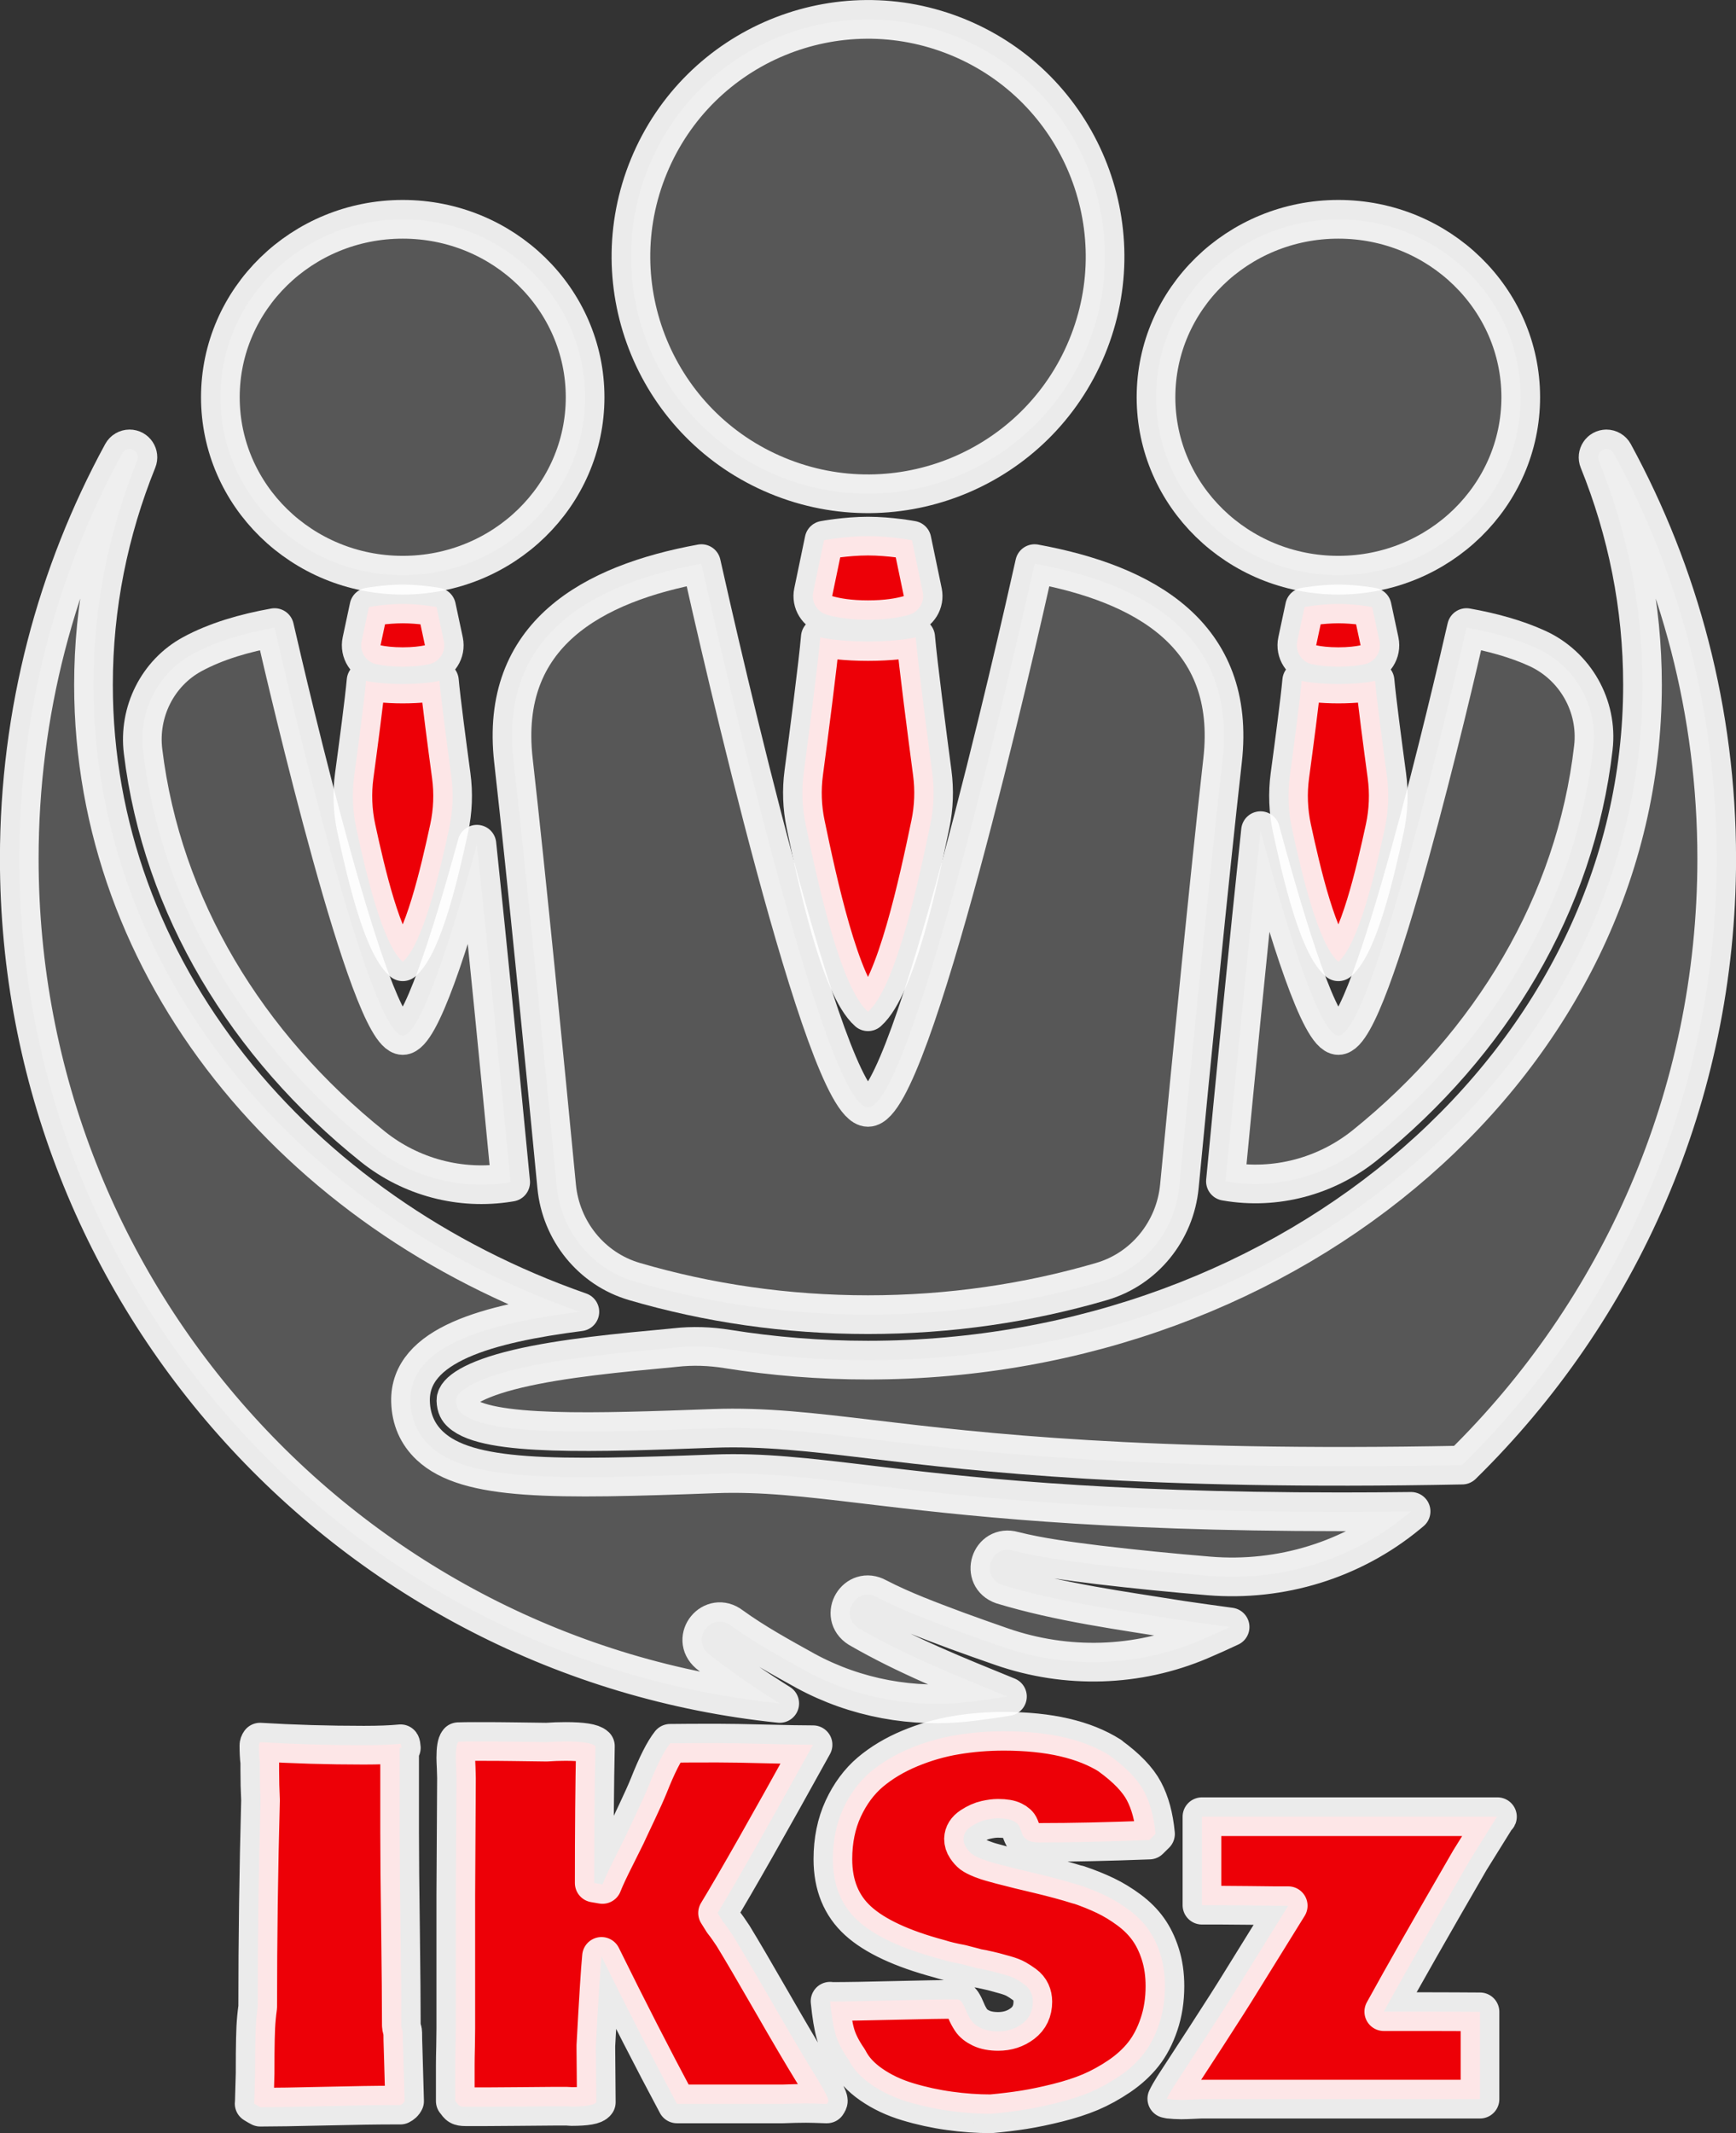 <?xml version="1.0" encoding="UTF-8" standalone="no"?>
<svg
   version="1.1"
   viewBox="0 0 448.815 551.185"
   xml:space="preserve"
   id="svg13"
   sodipodi:docname="logo.svg"
   inkscape:version="1.4 (e7c3feb100, 2024-10-09)"
   width="448.815"
   height="551.185"
   xmlns:inkscape="http://www.inkscape.org/namespaces/inkscape"
   xmlns:sodipodi="http://sodipodi.sourceforge.net/DTD/sodipodi-0.dtd"
   xmlns="http://www.w3.org/2000/svg"
   xmlns:svg="http://www.w3.org/2000/svg"><rect x="0" y="0" width="448.815" height="551.185" fill="#333333" stroke="none"/><sodipodi:namedview
   id="namedview13"
   pagecolor="#ffffff"
   bordercolor="#000000"
   borderopacity="0.25"
   inkscape:showpageshadow="2"
   inkscape:pageopacity="0.0"
   inkscape:pagecheckerboard="0"
   inkscape:deskcolor="#d1d1d1"
   inkscape:zoom="0.805"
   inkscape:cx="503.10559"
   inkscape:cy="404.96894"
   inkscape:window-width="1920"
   inkscape:window-height="1011"
   inkscape:window-x="0"
   inkscape:window-y="0"
   inkscape:window-maximized="1"
   inkscape:current-layer="svg13" />
<desc
   id="desc1">Created with Fabric.js 5.3.0</desc>
<defs
   id="defs1">
</defs>
<g
   transform="translate(645,517)"
   id="background-logo">
<rect
   style="opacity:1;fill:#ffffff;fill-opacity:0;fill-rule:nonzero;stroke:none;stroke-width:0;stroke-linecap:butt;stroke-linejoin:miter;stroke-miterlimit:4;stroke-dasharray:none;stroke-dashoffset:0"
   paint-order="stroke"
   x="-640"
   y="-512"
   rx="0"
   ry="0"
   width="1280"
   height="1024"
   id="rect1" />
</g>
<g
   transform="matrix(1.921,0,0,1.921,224.408,213.072)"
   id="logo-logo"
   style="stroke:#ffffff;stroke-width:5.205;stroke-linecap:round;stroke-linejoin:round;stroke-dasharray:none;stroke-opacity:0.9;paint-order:stroke fill markers">
<g
   paint-order="stroke"
   id="g12"
   style="stroke:#ffffff;stroke-width:5.205;stroke-linecap:round;stroke-linejoin:round;stroke-dasharray:none;stroke-opacity:0.9;paint-order:stroke fill markers">
		<g
   transform="matrix(1.062,0,0,1.062,29.381,17.893)"
   id="g1"
   style="stroke:#ffffff;stroke-width:4.902;stroke-linecap:round;stroke-linejoin:round;stroke-dasharray:none;stroke-opacity:0.9;paint-order:stroke fill markers">
<path
   style="opacity:1;fill:#575757;fill-rule:nonzero;stroke:#ffffff;stroke-width:4.902;stroke-linecap:round;stroke-linejoin:round;stroke-miterlimit:4;stroke-dasharray:none;stroke-dashoffset:0;stroke-opacity:0.9;paint-order:stroke fill markers"
   paint-order="stroke"
   transform="translate(-325.322,-433.12)"
   d="m 391.232,368.691 c -0.757,0 -1.263,0.767 -0.979,1.468 3.593,8.889 5.552,18.449 5.552,28.409 0,47.237 -43.945,85.53 -98.155,85.53 -6.086,0 -12.04,-0.487 -17.819,-1.412 -2.189,-0.351 -4.413,-0.43 -6.616,-0.181 -0.13,0.015 -0.26,0.028 -0.391,0.041 -6.504,0.605 -13.876,1.29 -19.568,2.64 -5.814,1.379 -7.847,3.018 -7.823,4.003 0.022,0.866 0.318,1.261 0.635,1.558 3.248,3.053 17.216,2.539 32.004,1.995 6.422,-0.235 12.461,0.483 20.107,1.393 13.653,1.625 34.041,4.055 74.772,3.256 19.905,-19.52 32.259,-46.712 32.259,-76.794 0,-18.601 -4.73,-36.092 -13.041,-51.353 -0.186,-0.342 -0.547,-0.555 -0.937,-0.555 h -1.5e-4 z"
   stroke-linecap="round"
   id="path1" />
</g>
		<g
   transform="matrix(1.062,0,0,1.062,-20.567,33.865)"
   id="g2"
   style="stroke:#ffffff;stroke-width:4.902;stroke-linecap:round;stroke-linejoin:round;stroke-dasharray:none;stroke-opacity:0.9;paint-order:stroke fill markers">
<path
   style="opacity:1;fill:#575757;fill-rule:nonzero;stroke:#ffffff;stroke-width:4.902;stroke-linecap:round;stroke-linejoin:round;stroke-miterlimit:4;stroke-dasharray:none;stroke-dashoffset:0;stroke-opacity:0.9;paint-order:stroke fill markers"
   paint-order="stroke"
   transform="translate(-278.28,-448.163)"
   d="m 297.498,499.858 c -7.687,-0.915 -13.243,-1.573 -19.214,-1.357 -20.477,0.753 -31.384,0.938 -36.163,-3.555 -1.569,-1.475 -2.392,-3.363 -2.449,-5.613 -0.18,-7.2 9.866,-9.863 21.459,-11.356 -36.124,-12.626 -61.636,-43.42 -61.636,-79.409 0,-9.96 1.959,-19.52 5.552,-28.409 0.284,-0.702 -0.222,-1.468 -0.979,-1.468 v 0 c -0.39,0 -0.75,0.212 -0.937,0.555 -8.312,15.26 -13.041,32.752 -13.041,51.353 0,55.625 42.225,101.385 96.37,106.983 -3.108,-1.955 -6.151,-4.011 -9.024,-6.303 -2.292,-1.982 0.487,-5.373 2.893,-3.513 2.939,2.126 6.138,3.879 9.321,5.646 0.03,0.016 0.059,0.032 0.089,0.049 6.359,3.456 13.655,4.782 20.84,3.921 1.59,-0.191 3.17,-0.416 4.739,-0.675 -6.393,-2.611 -12.847,-5.178 -18.84,-8.65 -2.559,-1.622 -0.312,-5.386 2.343,-3.901 3.22,1.669 6.644,2.93 10.053,4.208 1.899,0.693 3.807,1.371 5.721,2.034 8.204,2.842 17.182,2.599 25.17,-0.804 1.269,-0.541 2.526,-1.105 3.769,-1.692 -2.095,-0.283 -4.189,-0.576 -6.282,-0.884 -7.555,-1.215 -15.21,-2.219 -22.568,-4.438 -2.863,-0.99 -1.542,-5.169 1.383,-4.336 3.518,0.884 7.139,1.323 10.751,1.783 4.666,0.553 9.355,1.02 14.05,1.408 9.086,0.75 18.134,-2.016 25.168,-7.817 0.145,-0.12 0.29,-0.24 0.434,-0.36 -3.105,0.037 -6.09,0.055 -8.95,0.055 -31.024,5.2e-4 -48.07,-2.03 -60.022,-3.453 z"
   stroke-linecap="round"
   id="path2" />
</g>
		<g
   transform="matrix(1.062,0,0,1.062,72.906,10.916)"
   id="g3"
   style="stroke:#ffffff;stroke-width:4.902;stroke-linecap:round;stroke-linejoin:round;stroke-dasharray:none;stroke-opacity:0.9;paint-order:stroke fill markers">
<path
   style="opacity:1;fill:#575757;fill-rule:nonzero;stroke:#ffffff;stroke-width:4.902;stroke-linecap:round;stroke-linejoin:round;stroke-miterlimit:4;stroke-dasharray:none;stroke-dashoffset:0;stroke-opacity:0.9;paint-order:stroke fill markers"
   paint-order="stroke"
   transform="translate(-366.313,-426.549)"
   d="m 389.587,406.516 c -2.275,19.782 -12.958,37.46 -28.912,50.328 -4.948,3.991 -11.356,5.702 -17.62,4.62 l -0.096,-0.017 c 1.199,-12.528 2.938,-30.271 4.447,-44.41 3.517,13.047 7.573,25.941 9.865,25.941 4.224,0 14.47,-43.912 16.238,-51.663 3.205,0.571 6.273,1.409 8.954,2.632 4.825,2.199 7.729,7.301 7.123,12.568 z"
   stroke-linecap="round"
   id="path3" />
</g>
		<g
   transform="matrix(1.062,0,0,1.062,-7.3640293e-4,15.404)"
   id="g4"
   style="stroke:#ffffff;stroke-width:4.902;stroke-linecap:round;stroke-linejoin:round;stroke-dasharray:none;stroke-opacity:0.9;paint-order:stroke fill markers">
<path
   style="opacity:1;fill:#575757;fill-rule:nonzero;stroke:#ffffff;stroke-width:4.902;stroke-linecap:round;stroke-linejoin:round;stroke-miterlimit:4;stroke-dasharray:none;stroke-dashoffset:0;stroke-opacity:0.9;paint-order:stroke fill markers"
   paint-order="stroke"
   transform="translate(-297.649,-430.775)"
   d="m 318.762,383.214 c -2.302,10.333 -15.618,68.872 -21.112,68.872 -5.494,0 -18.805,-58.539 -21.112,-68.872 -13.789,2.521 -25.626,8.945 -23.821,24.919 1.709,15.153 4.005,38.602 5.479,53.956 0.541,5.64 4.41,10.454 9.847,12.047 9.298,2.725 19.256,4.2 29.608,4.2 10.351,0 20.31,-1.478 29.609,-4.202 5.439,-1.593 9.308,-6.409 9.849,-12.05 1.471,-15.354 3.766,-38.8 5.476,-53.951 1.804,-15.974 -10.033,-22.398 -23.821,-24.919 z"
   stroke-linecap="round"
   id="path4" />
</g>
		<g
   transform="matrix(1.062,0,0,1.062,-72.876,10.967)"
   id="g5"
   style="stroke:#ffffff;stroke-width:4.902;stroke-linecap:round;stroke-linejoin:round;stroke-dasharray:none;stroke-opacity:0.9;paint-order:stroke fill markers">
<path
   style="opacity:1;fill:#575757;fill-rule:nonzero;stroke:#ffffff;stroke-width:4.902;stroke-linecap:round;stroke-linejoin:round;stroke-miterlimit:4;stroke-dasharray:none;stroke-dashoffset:0;stroke-opacity:0.9;paint-order:stroke fill markers"
   paint-order="stroke"
   transform="translate(-229.015,-426.597)"
   d="m 252.355,461.56 c -0.083,0.014 -0.166,0.027 -0.249,0.041 -6.106,0.984 -12.386,-0.674 -17.214,-4.539 -15.977,-12.789 -26.725,-30.38 -29.126,-50.087 -0.606,-4.975 1.842,-9.907 6.248,-12.296 3.003,-1.628 6.614,-2.684 10.421,-3.363 1.779,7.751 12.015,51.663 16.243,51.663 2.185,0 5.992,-11.786 9.397,-24.228 1.423,13.433 3.039,29.935 4.279,42.809 z"
   stroke-linecap="round"
   id="path5" />
</g>
		<g
   transform="matrix(1.062,0,0,1.062,63.304,-57.484)"
   id="g6"
   style="stroke:#ffffff;stroke-width:4.902;stroke-linecap:round;stroke-linejoin:round;stroke-dasharray:none;stroke-opacity:0.9;paint-order:stroke fill markers">
<ellipse
   style="opacity:1;fill:#575757;fill-rule:nonzero;stroke:#ffffff;stroke-width:4.902;stroke-linecap:round;stroke-linejoin:round;stroke-miterlimit:4;stroke-dasharray:none;stroke-dashoffset:0;stroke-opacity:0.9;paint-order:stroke fill markers"
   paint-order="stroke"
   cx="0"
   cy="0"
   rx="23.111"
   ry="22.538"
   id="ellipse5" />
</g>
		<g
   transform="matrix(0.406,-0.981,0.981,0.406,-7.3323725e-5,-76.405)"
   id="g7"
   style="stroke:#ffffff;stroke-width:4.902;stroke-linecap:round;stroke-linejoin:round;stroke-dasharray:none;stroke-opacity:0.9;paint-order:stroke fill markers">
<ellipse
   style="opacity:1;fill:#575757;fill-rule:nonzero;stroke:#ffffff;stroke-width:4.902;stroke-linecap:round;stroke-linejoin:round;stroke-miterlimit:4;stroke-dasharray:none;stroke-dashoffset:0;stroke-opacity:0.9;paint-order:stroke fill markers"
   paint-order="stroke"
   cx="0"
   cy="0"
   rx="30.044"
   ry="30.044"
   id="ellipse6" />
</g>
		<g
   transform="matrix(1.062,0,0,1.062,-62.617,-57.484)"
   id="g8"
   style="stroke:#ffffff;stroke-width:4.902;stroke-linecap:round;stroke-linejoin:round;stroke-dasharray:none;stroke-opacity:0.9;paint-order:stroke fill markers">
<ellipse
   style="opacity:1;fill:#575757;fill-rule:nonzero;stroke:#ffffff;stroke-width:4.902;stroke-linecap:round;stroke-linejoin:round;stroke-miterlimit:4;stroke-dasharray:none;stroke-dashoffset:0;stroke-opacity:0.9;paint-order:stroke fill markers"
   paint-order="stroke"
   cx="0"
   cy="0"
   rx="23.111"
   ry="22.538"
   id="ellipse7" />
</g>
		<g
   transform="matrix(1.062,0,0,1.062,-8.6827749e-5,-6.817)"
   id="g9"
   style="stroke:#ffffff;stroke-width:4.902;stroke-linecap:round;stroke-linejoin:round;stroke-dasharray:none;stroke-opacity:0.9;paint-order:stroke fill markers">
<path
   style="opacity:1;fill:#ed0007;fill-rule:nonzero;stroke:#ffffff;stroke-width:4.902;stroke-linecap:round;stroke-linejoin:round;stroke-miterlimit:4;stroke-dasharray:none;stroke-dashoffset:0;stroke-opacity:0.9;paint-order:stroke fill markers"
   paint-order="stroke"
   transform="translate(-297.65,-409.848)"
   d="m 305.794,409.71 c 0.288,2.17 0.207,4.369 -0.239,6.512 -1.495,7.179 -4.366,20.606 -7.905,23.747 -3.539,-3.141 -6.409,-16.568 -7.905,-23.747 -0.446,-2.143 -0.527,-4.342 -0.239,-6.512 0.645,-4.865 1.804,-13.763 2.101,-17.173 0.806,0.232 3.238,0.541 6.043,0.541 2.805,0 5.237,-0.31 6.043,-0.541 0.297,3.409 1.456,12.308 2.101,17.173 z m -1.206,-22.887 -1.369,-6.578 c 0,0 -2.769,-0.518 -5.57,-0.518 -2.801,0 -5.57,0.518 -5.57,0.518 l -1.369,6.578 c -0.264,1.269 0.503,2.511 1.749,2.868 1.163,0.333 2.85,0.626 5.19,0.626 2.339,0 4.027,-0.293 5.19,-0.626 1.246,-0.357 2.013,-1.599 1.749,-2.868 z"
   stroke-linecap="round"
   id="path8" />
</g>
		<g
   transform="matrix(1.062,0,0,1.062,-62.617,-5.618)"
   id="g10"
   style="stroke:#ffffff;stroke-width:4.902;stroke-linecap:round;stroke-linejoin:round;stroke-dasharray:none;stroke-opacity:0.9;paint-order:stroke fill markers">
<path
   style="opacity:1;fill:#ed0007;fill-rule:nonzero;stroke:#ffffff;stroke-width:4.902;stroke-linecap:round;stroke-linejoin:round;stroke-miterlimit:4;stroke-dasharray:none;stroke-dashoffset:0;stroke-opacity:0.9;paint-order:stroke fill markers"
   paint-order="stroke"
   transform="translate(-238.677,-410.977)"
   d="m 244.561,416.739 c -1.195,5.54 -3.309,14.669 -5.884,16.897 -2.575,-2.229 -4.689,-11.358 -5.884,-16.898 -0.475,-2.201 -0.562,-4.458 -0.26,-6.69 0.509,-3.759 1.285,-9.633 1.496,-11.994 0.62,0.174 2.491,0.406 4.648,0.406 2.158,0 4.028,-0.232 4.648,-0.406 0.211,2.362 0.987,8.235 1.496,11.994 0.302,2.231 0.214,4.489 -0.26,6.69 z m -0.675,-23.699 -0.925,-4.334 c 0,0 -2.13,-0.389 -4.284,-0.389 -2.155,0 -4.284,0.389 -4.284,0.389 l -0.925,4.334 c -0.282,1.324 0.552,2.634 1.877,2.913 0.839,0.176 1.934,0.309 3.332,0.309 1.398,0 2.493,-0.133 3.332,-0.309 1.325,-0.279 2.16,-1.589 1.877,-2.913 z"
   stroke-linecap="round"
   id="path9" />
</g>
		<g
   transform="matrix(1.062,0,0,1.062,63.304,-5.618)"
   id="g11"
   style="stroke:#ffffff;stroke-width:4.902;stroke-linecap:round;stroke-linejoin:round;stroke-dasharray:none;stroke-opacity:0.9;paint-order:stroke fill markers">
<path
   style="opacity:1;fill:#ed0007;fill-rule:nonzero;stroke:#ffffff;stroke-width:4.902;stroke-linecap:round;stroke-linejoin:round;stroke-miterlimit:4;stroke-dasharray:none;stroke-dashoffset:0;stroke-opacity:0.9;paint-order:stroke fill markers"
   paint-order="stroke"
   transform="translate(-357.27,-410.977)"
   d="m 363.154,416.739 c -1.195,5.54 -3.309,14.669 -5.884,16.898 -2.575,-2.229 -4.689,-11.357 -5.884,-16.898 -0.475,-2.201 -0.562,-4.458 -0.26,-6.69 0.509,-3.759 1.285,-9.633 1.496,-11.995 0.62,0.174 2.49,0.406 4.648,0.406 2.158,0 4.028,-0.232 4.648,-0.406 0.211,2.362 0.987,8.236 1.496,11.995 0.302,2.231 0.214,4.489 -0.26,6.69 z m -0.675,-23.699 -0.925,-4.334 c 0,0 -2.13,-0.389 -4.284,-0.389 -2.155,0 -4.284,0.389 -4.284,0.389 l -0.925,4.334 c -0.282,1.324 0.552,2.634 1.877,2.913 0.839,0.176 1.934,0.309 3.332,0.309 1.398,0 2.493,-0.133 3.332,-0.309 1.325,-0.279 2.16,-1.589 1.877,-2.913 z"
   stroke-linecap="round"
   id="path10" />
</g>
</g>
</g>
<g
   transform="matrix(1.921,0,0,1.921,226.423,496.764)"
   id="text-logo"
   style="stroke:#ffffff;stroke-width:5.205;stroke-linecap:round;stroke-linejoin:round;stroke-dasharray:none;stroke-opacity:0.9;paint-order:stroke fill markers">
<g
   paint-order="stroke"
   id="g13"
   style="stroke:#ffffff;stroke-width:5.205;stroke-linecap:round;stroke-linejoin:round;stroke-dasharray:none;stroke-opacity:0.9;paint-order:stroke fill markers">
		<g
   id="text-logo-path-0"
   style="stroke:#ffffff;stroke-width:5.205;stroke-linecap:round;stroke-linejoin:round;stroke-dasharray:none;stroke-opacity:0.9;paint-order:stroke fill markers">
<path
   style="opacity:1;fill:#ed0007;fill-rule:nonzero;stroke:#ffffff;stroke-width:5.205;stroke-linecap:round;stroke-linejoin:round;stroke-miterlimit:4;stroke-dasharray:none;stroke-dashoffset:0;stroke-opacity:0.9;paint-order:stroke fill markers"
   paint-order="stroke"
   transform="translate(-86.805,23.725)"
   d="m 3.14,0.63 v 0 Q 3.14,0.54 3.16,0.38 3.17,0.22 3.17,0.1 v 0 l 0.1,-3.5 q 0,-0.6 0.01,-2.73 0.02,-2.12 0.08,-3.49 0.07,-1.36 0.26,-2.73 v 0 q 0,-13.8 0.38,-27.83 v 0 q -0.1,-2 -0.1,-4.03 v 0 -1.05 q -0.12,-0.98 -0.12,-2.28 v 0 q 0,-0.23 0.16,-0.45 v 0 q 6.79,0.41 13.96,0.41 v 0 q 3.05,0 4.95,-0.19 v 0 q 0.07,0.1 0.1,0.54 v 0 h -0.23 v 9.65 1.84 q 0,4.45 0.12,12.98 0.11,8.54 0.11,12.86 v 0 q 0,0.28 0.09,0.47 v 0 0.07 q 0.1,0.19 0.1,0.41 v 0 q 0,0.89 0.06,2.57 0.06,1.68 0.06,2.1 v 0 l 0.13,4.57 q -0.16,0.34 -0.57,0.54 v 0 H 21.74 Q 18.6,0.83 12.7,0.97 6.79,1.11 3.97,1.11 v 0 Q 3.65,0.95 3.14,0.63 Z M 30.31,0.38 30.21,0.29 v -4.83 q 0,-0.92 0.04,-2.54 0.03,-1.62 0.03,-2.44 v 0 -17.93 l 0.09,-15.71 q 0,-0.42 -0.04,-1.38 -0.05,-0.97 -0.05,-1.35 v 0 q 0,-1.75 0.35,-2.16 v 0 q 0.85,-0.03 2.25,-0.03 v 0 q 3.4,0 5.14,0.03 v 0 l 4.48,0.06 q 1.24,-0.09 2.54,-0.09 v 0 q 3.39,0 4.03,0.63 v 0 q -0.16,7.75 -0.16,18.41 v 0 l 1.11,0.19 q 0.48,-1.24 1.73,-3.71 1.25,-2.48 1.44,-2.89 v 0 l 0.35,-0.76 q 0.13,-0.29 1.16,-2.46 1.03,-2.18 1.57,-3.51 v 0 q 1.62,-4.09 2.86,-5.65 v 0 q 2.22,-0.03 6.35,-0.03 v 0 q 2.25,0 6.5,0.11 4.26,0.11 6.38,0.11 v 0 q -9.04,16.35 -12.85,22.63 v 0 l 0.73,1.17 q 0.66,0.83 1.36,1.91 v 0 q 1.75,2.86 5.22,8.9 3.48,6.05 5.45,9.25 v 0 l 0.76,1.24 q 1.39,2.32 1.39,2.79 v 0 q 0,0.16 -0.19,0.42 v 0 H 80.04 Q 78.27,0.6 77.41,0.6 v 0 q -1.33,0 -3.11,0.07 v 0 H 60.05 Q 55.16,-8.47 49.89,-19.17 v 0 q -0.25,2.54 -0.76,12 v 0 0.41 q 0,0.73 0.03,3.48 0.03,2.74 0.03,3.72 v 0 q -0.38,0.58 -3.33,0.58 v 0 Q 45.77,1.02 45.54,1 45.32,0.98 45.2,0.98 v 0 h -1.72 q -1.62,0 -4.76,0.04 -3.14,0.03 -4.22,0.03 v 0 h -2.92 q -0.6,0 -0.83,-0.15 -0.22,-0.14 -0.44,-0.52 z m 50.34,-13.52 v 0 q 0.09,0.03 0.28,0.03 v 0 q 2.89,0 8.43,-0.14 5.54,-0.14 8.36,-0.14 v 0 q 0.41,0 0.7,0.44 0.29,0.45 0.54,1.08 0.25,0.63 0.67,1.27 0.41,0.63 1.35,1.08 0.93,0.44 2.3,0.44 v 0 q 1.87,0 3.27,-1.06 1.39,-1.06 1.39,-2.94 v 0 q 0,-0.69 -0.27,-1.28 -0.27,-0.59 -0.85,-1.02 -0.59,-0.43 -1.12,-0.73 -0.52,-0.3 -1.47,-0.57 -0.95,-0.27 -1.49,-0.41 -0.54,-0.14 -1.62,-0.37 v 0 h 0.03 q -0.13,-0.03 -0.52,-0.09 -0.4,-0.06 -0.59,-0.13 v 0 h 0.06 l -1.81,-0.47 q -1.74,-0.32 -2.92,-0.7 v 0 q -7.58,-2.03 -10.96,-5.11 -3.38,-3.08 -3.38,-8.29 v 0 q 0,-3.77 1.39,-6.79 1.4,-3.01 3.65,-4.92 2.26,-1.9 5.3,-3.17 3.05,-1.27 6.18,-1.79 3.12,-0.53 6.49,-0.53 v 0 q 9.11,0 14.31,3.3 v 0 h -0.03 q 3.33,2.41 4.57,4.75 1.24,2.33 1.56,5.76 v 0 l -0.83,0.82 q -8.35,0.32 -14.79,0.32 v 0 q -1.08,0 -1.62,-0.33 -0.54,-0.34 -0.7,-0.81 -0.16,-0.48 -0.35,-0.95 -0.19,-0.48 -0.87,-0.81 -0.68,-0.34 -1.98,-0.34 v 0 h -0.13 q -0.63,0 -1.57,0.21 -0.94,0.21 -1.95,0.87 -1.02,0.67 -1.05,1.68 v 0 q 0,0.64 0.37,1.18 0.36,0.54 0.77,0.86 0.42,0.31 1.27,0.65 0.86,0.33 1.29,0.44 0.43,0.11 1.35,0.37 v 0 l 1.11,0.28 q 0.66,0.19 3.89,0.95 3.22,0.77 5.38,1.46 v 0 -0.03 q 2.06,0.7 3.68,1.48 1.62,0.78 3.17,1.93 1.56,1.16 2.57,2.57 1.02,1.42 1.64,3.37 0.62,1.95 0.62,4.3 v 0 q 0,2.79 -0.8,5.14 -0.79,2.35 -2.09,4 -1.3,1.65 -3.24,2.97 -1.94,1.31 -3.89,2.14 -1.95,0.82 -4.44,1.44 -2.49,0.62 -4.51,0.94 -2.01,0.32 -4.43,0.54 V 2 Q 99.53,2 96.69,1.6 93.85,1.21 91.1,0.38 88.36,-0.44 86.22,-1.92 84.07,-3.4 83.12,-5.3 v 0 q -1.3,-1.87 -1.74,-3.44 -0.45,-1.57 -0.73,-4.4 z m 45.32,13.11 v 0 q 0.32,-0.67 0.92,-1.62 v 0 l 0.35,-0.54 q 0.95,-1.46 4.08,-6.27 3.12,-4.81 4.58,-7.19 v 0 l 6.41,-10.34 h -1.77 q -1.18,0 -3.54,-0.04 -2.37,-0.03 -3.7,-0.03 v 0 h -2.6 v -11.9 h 39.77 q -0.04,0.1 -0.13,0.1 v 0 l -3.59,5.77 q -7.74,13.36 -11.58,20.35 v 0 h 6 q 1.14,0 3.52,0.01 2.38,0.02 3.43,0.02 v 0 11.74 h -37.45 q -0.16,0 -1.18,0.05 -1.01,0.05 -1.58,0.05 v 0 q -0.93,0 -1.5,-0.1 v 0 l 0.04,0.03 q -0.1,0 -0.26,-0.04 -0.16,-0.05 -0.22,-0.05 z"
   stroke-linecap="round"
   id="path12" />
</g>
</g>
</g>
</svg>
